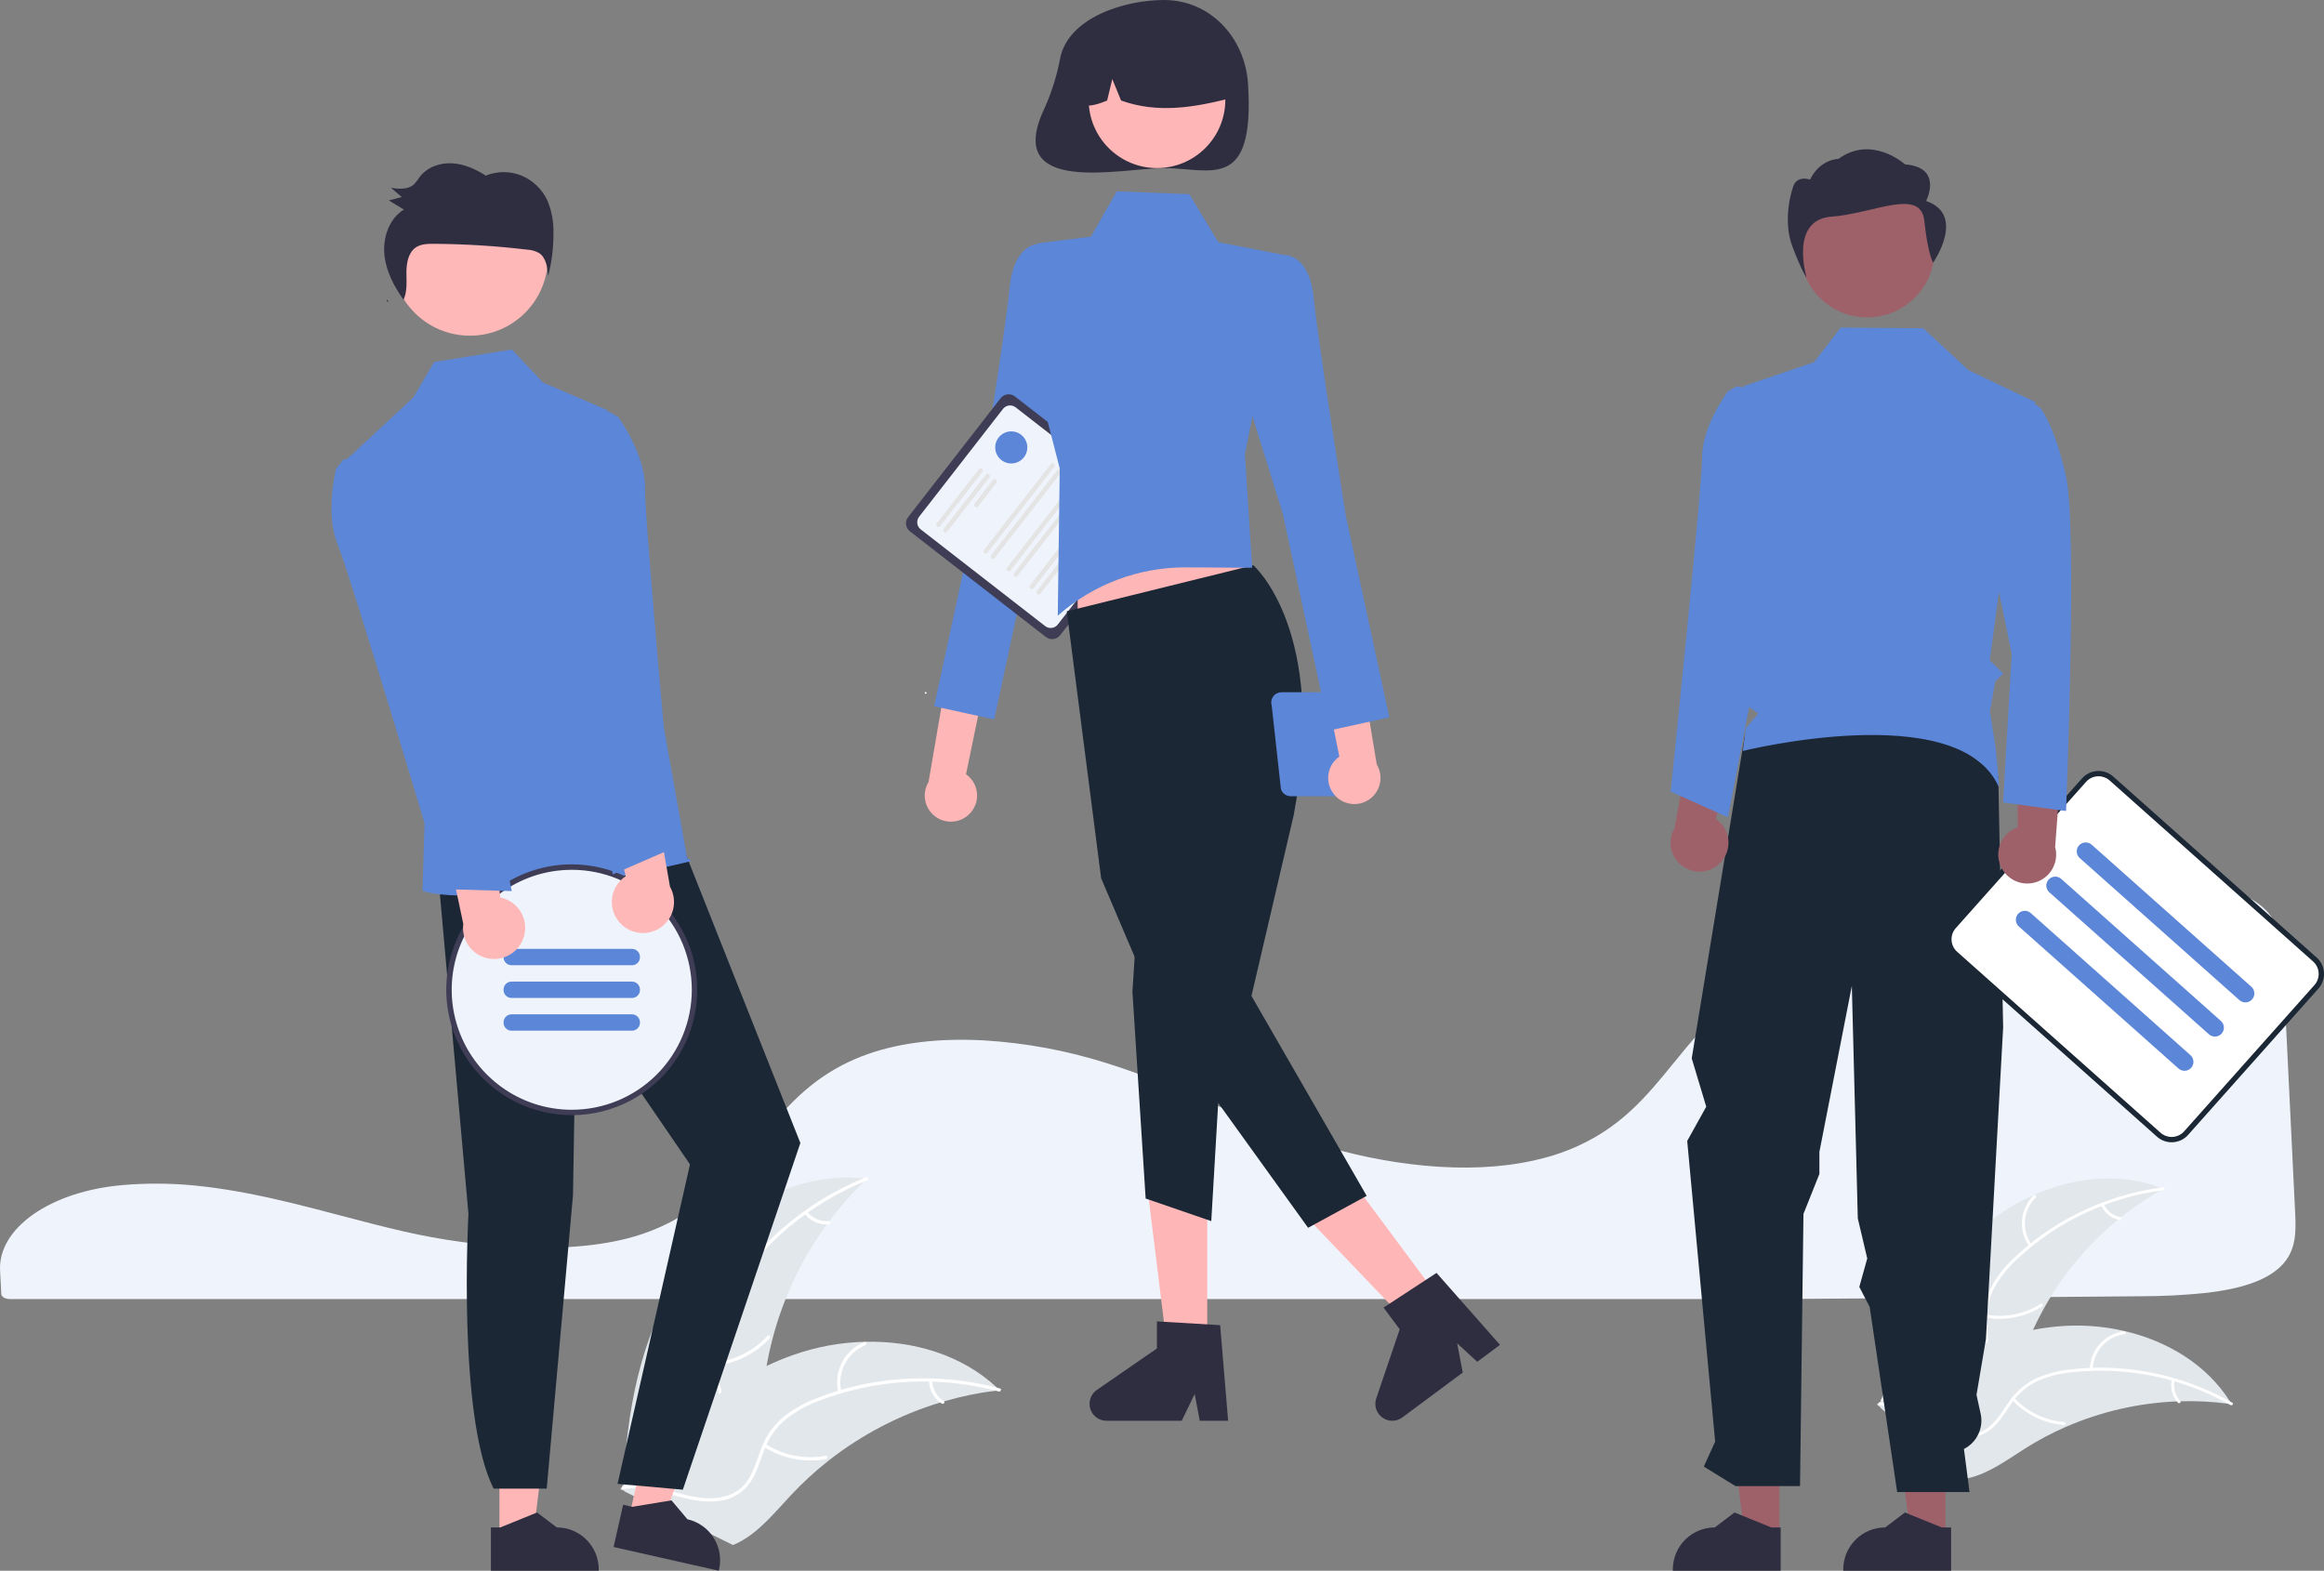 <?xml version="1.0" encoding="UTF-8"?>
<svg width="506" height="342" viewBox="0 0 506 342" fill="none" xmlns="http://www.w3.org/2000/svg">
<rect x="0" y="0" width="506" height="342" fill="#808080" stroke="none"/>
<g clip-path="url(#clip0_178_1968)">
<path d="M34.053 257.716C31.65 257.716 29.242 257.815 26.891 258.015L26.549 258.043C10.953 259.421 -0.455 267.415 0.014 276.639L0.105 278.307C0.164 279.361 0.228 280.494 0.281 281.752C0.309 282.372 1.156 282.848 2.209 282.848H385.835C412.883 282.684 439.832 282.477 465.931 282.234C470.825 282.244 475.717 281.991 480.584 281.475C487.837 280.617 492.871 278.917 495.976 276.276H495.977C499.837 273.002 499.958 268.879 499.725 264.22C499.25 254.814 498.778 244.932 498.307 235.08C497.892 226.398 497.478 217.738 497.064 209.448C496.808 204.528 496.239 200.185 491.855 196.866C487.104 193.277 478.438 191.457 466.098 191.457C465.949 191.457 465.801 191.457 465.65 191.458C426.979 191.595 388.661 204.885 370.303 224.527C368.189 226.789 366.219 229.211 364.314 231.553C361.499 235.013 358.589 238.59 355.116 241.789C353.235 243.545 351.202 245.129 349.039 246.523C348.89 246.626 348.72 246.736 348.539 246.841C348.126 247.11 347.695 247.369 347.274 247.6C344.812 249.021 342.216 250.201 339.525 251.121L339.254 251.212C339.049 251.285 338.828 251.358 338.606 251.425C337.052 251.923 335.438 252.354 333.82 252.703C326.822 254.245 318.865 254.614 310.17 253.8C302.185 253.033 294.304 251.428 286.655 249.011C278.604 246.468 271.067 243.297 263.779 240.231C260.578 238.884 257.267 237.491 253.96 236.171C253.338 235.923 252.727 235.68 252.106 235.437C248.067 233.864 244.406 232.565 240.912 231.465C232.257 228.73 223.297 227.072 214.236 226.527C204.618 226.001 196.143 226.994 189.051 229.471C187.095 230.151 185.191 230.971 183.354 231.924C174.954 236.283 169.775 242.718 164.768 248.94C158.538 256.68 152.097 264.684 139.378 268.833C124.701 273.626 103.277 271.635 88.121 268.173C83.355 267.084 78.596 265.831 73.993 264.62C72.134 264.13 70.273 263.644 68.412 263.161C64.754 262.218 61.76 261.494 58.989 260.884L58.113 260.689C57.626 260.583 57.138 260.477 56.642 260.377C53.352 259.686 50.288 259.143 47.271 258.716L46.557 258.612C45.126 258.423 43.788 258.266 42.475 258.135L41.951 258.083C39.38 257.838 36.719 257.716 34.053 257.716Z" fill="#EFF4FC"/>
<path d="M430.744 268.01C441.539 258.288 457.594 253.4 471.062 258.851C457.247 266.517 446.59 278.82 440.977 293.582C438.833 299.284 437.042 305.848 431.769 308.9C428.487 310.799 424.405 310.892 420.726 309.975C417.047 309.058 413.674 307.22 410.348 305.401L409.401 305.379C413.65 291.492 419.95 277.732 430.744 268.01Z" fill="#E2E7EC"/>
<path d="M470.987 259.146C459.059 260.687 447.92 265.945 439.152 274.173C437.233 275.91 435.6 277.94 434.313 280.186C433.13 282.414 432.566 284.918 432.68 287.438C432.738 289.79 433.07 292.189 432.555 294.514C432.274 295.7 431.745 296.813 431.003 297.781C430.261 298.749 429.323 299.548 428.25 300.128C425.615 301.642 422.592 302.12 419.619 302.484C416.319 302.888 412.885 303.256 410.028 305.106C409.682 305.33 409.354 304.78 409.7 304.556C414.67 301.338 420.959 302.509 426.304 300.361C428.798 299.358 431.004 297.599 431.785 294.938C432.468 292.612 432.128 290.138 432.048 287.757C431.902 285.301 432.359 282.845 433.381 280.606C434.549 278.302 436.101 276.213 437.971 274.429C442.115 270.346 446.876 266.94 452.08 264.335C458.001 261.329 464.394 259.358 470.981 258.506C471.389 258.454 471.392 259.094 470.987 259.146H470.987Z" fill="white"/>
<path d="M441.819 271.357C440.638 269.7 440.084 267.676 440.258 265.648C440.431 263.62 441.32 261.72 442.766 260.287C443.059 259.998 443.522 260.44 443.228 260.73C441.88 262.062 441.052 263.832 440.894 265.721C440.737 267.609 441.26 269.492 442.369 271.029C442.61 271.363 442.058 271.69 441.819 271.357V271.357Z" fill="white"/>
<path d="M432.493 286.25C436.592 286.976 440.814 286.131 444.317 283.884C444.664 283.661 444.992 284.211 444.646 284.433C440.996 286.765 436.6 287.635 432.336 286.87C431.93 286.797 432.089 286.177 432.493 286.25Z" fill="white"/>
<path d="M458.053 262.176C458.377 262.913 458.878 263.558 459.513 264.053C460.147 264.548 460.895 264.877 461.688 265.012C462.095 265.08 461.936 265.701 461.531 265.633C460.655 265.48 459.83 265.115 459.128 264.569C458.426 264.024 457.868 263.315 457.504 262.504C457.463 262.431 457.452 262.345 457.472 262.263C457.493 262.182 457.544 262.111 457.614 262.066C457.687 262.022 457.774 262.01 457.857 262.031C457.939 262.051 458.01 262.104 458.053 262.176Z" fill="white"/>
<path d="M485.893 305.734C485.637 305.699 485.382 305.664 485.123 305.632C481.687 305.176 478.219 305 474.755 305.106C474.487 305.11 474.215 305.118 473.948 305.129C465.604 305.472 457.395 307.361 449.741 310.698C446.696 312.029 443.757 313.59 440.949 315.366C437.071 317.82 433.062 320.789 428.728 321.79C428.277 321.899 427.819 321.98 427.358 322.033L409.449 306.535C409.426 306.479 409.399 306.428 409.376 306.372L408.632 305.786C408.771 305.684 408.916 305.581 409.055 305.48C409.135 305.42 409.219 305.364 409.299 305.305C409.354 305.267 409.408 305.228 409.456 305.19C409.474 305.177 409.492 305.165 409.507 305.156C409.554 305.118 409.601 305.088 409.645 305.054C410.458 304.479 411.277 303.908 412.101 303.342C412.104 303.338 412.104 303.338 412.112 303.337C418.349 298.965 425.083 295.347 432.174 292.559C432.386 292.479 432.602 292.394 432.823 292.321C436.016 291.135 439.301 290.211 442.645 289.559C444.477 289.208 446.326 288.95 448.184 288.786C452.986 288.371 457.823 288.713 462.519 289.801C471.879 291.97 480.44 297.107 485.511 305.118C485.641 305.323 485.767 305.525 485.893 305.734Z" fill="#E2E7EC"/>
<path d="M485.656 305.926C475.204 299.979 463.143 297.474 451.185 298.768C448.606 299.001 446.08 299.638 443.699 300.657C441.413 301.725 439.454 303.385 438.026 305.465C436.656 307.378 435.476 309.493 433.664 311.04C432.725 311.818 431.632 312.388 430.457 312.715C429.282 313.041 428.051 313.115 426.845 312.932C423.828 312.555 421.127 311.117 418.535 309.62C415.656 307.957 412.692 306.184 409.297 305.942C408.885 305.912 408.955 305.276 409.366 305.305C415.273 305.726 419.589 310.446 425.151 311.946C427.746 312.647 430.568 312.569 432.794 310.915C434.741 309.469 435.959 307.289 437.33 305.34C438.693 303.29 440.537 301.605 442.702 300.432C445.023 299.296 447.52 298.562 450.087 298.262C455.856 297.496 461.71 297.641 467.433 298.692C473.973 299.855 480.264 302.128 486.037 305.412C486.394 305.615 486.011 306.128 485.656 305.926V305.926Z" fill="white"/>
<path d="M455.011 298.125C455.066 296.09 455.843 294.142 457.203 292.627C458.563 291.112 460.418 290.13 462.436 289.855C462.844 289.801 462.947 290.433 462.538 290.487C460.659 290.739 458.931 291.654 457.668 293.068C456.404 294.481 455.688 296.299 455.648 298.194C455.638 298.605 455.002 298.534 455.011 298.125V298.125Z" fill="white"/>
<path d="M438.593 304.404C441.428 307.45 445.309 309.316 449.46 309.63C449.871 309.66 449.802 310.297 449.391 310.266C445.072 309.931 441.038 307.981 438.094 304.805C437.814 304.502 438.314 304.102 438.593 304.404H438.593Z" fill="white"/>
<path d="M473.504 300.563C473.318 301.346 473.33 302.162 473.539 302.939C473.747 303.716 474.145 304.429 474.697 305.014C474.981 305.314 474.48 305.713 474.198 305.416C473.591 304.766 473.152 303.978 472.92 303.12C472.688 302.262 472.67 301.361 472.867 300.494C472.879 300.411 472.922 300.335 472.987 300.282C473.053 300.23 473.136 300.204 473.22 300.21C473.304 300.22 473.381 300.262 473.434 300.328C473.488 300.394 473.512 300.479 473.504 300.563Z" fill="white"/>
<path d="M148.167 277.679C157.006 264.28 172.817 254.587 188.739 256.673C176.097 268.713 168.124 284.834 166.23 302.184C165.523 308.878 165.435 316.396 160.645 321.127C157.664 324.071 153.323 325.305 149.133 325.348C144.943 325.39 140.824 324.362 136.76 323.34L135.742 323.581C136.42 307.546 139.328 291.078 148.167 277.679Z" fill="#E2E7EC"/>
<path d="M188.741 257.01C176.412 261.974 165.962 270.694 158.874 281.932C157.306 284.324 156.124 286.949 155.373 289.709C154.728 292.421 154.822 295.256 155.645 297.92C156.362 300.419 157.385 302.892 157.481 305.522C157.511 306.869 157.255 308.207 156.731 309.448C156.207 310.689 155.426 311.805 154.44 312.724C152.042 315.076 148.942 316.427 145.864 317.643C142.447 318.993 138.876 320.341 136.336 323.114C136.028 323.45 135.525 322.953 135.832 322.618C140.252 317.793 147.305 317.297 152.423 313.513C154.811 311.748 156.681 309.252 156.776 306.19C156.859 303.512 155.806 300.961 155.058 298.436C154.218 295.85 154.024 293.097 154.493 290.418C155.101 287.628 156.18 284.963 157.683 282.535C160.979 277.016 165.123 272.049 169.963 267.816C175.459 262.955 181.748 259.069 188.556 256.327C188.977 256.157 189.159 256.841 188.741 257.01L188.741 257.01Z" fill="white"/>
<path d="M160.943 278.179C159.218 276.735 158.063 274.725 157.684 272.508C157.305 270.291 157.727 268.011 158.874 266.076C159.108 265.685 159.726 266.03 159.492 266.421C158.421 268.221 158.028 270.344 158.385 272.408C158.742 274.472 159.826 276.34 161.44 277.676C161.791 277.966 161.292 278.468 160.943 278.179Z" fill="white"/>
<path d="M155.114 296.701C159.7 296.337 163.981 294.26 167.102 290.882C167.411 290.547 167.915 291.044 167.606 291.379C164.352 294.887 159.893 297.04 155.119 297.408C154.664 297.443 154.662 296.735 155.114 296.701H155.114Z" fill="white"/>
<path d="M175.751 263.846C176.302 264.544 177.018 265.094 177.834 265.447C178.65 265.8 179.542 265.945 180.428 265.869C180.882 265.829 180.884 266.536 180.433 266.576C179.453 266.656 178.469 266.495 177.567 266.107C176.664 265.719 175.87 265.115 175.254 264.35C175.19 264.283 175.154 264.194 175.153 264.101C175.153 264.008 175.187 263.918 175.251 263.85C175.317 263.783 175.406 263.746 175.5 263.745C175.594 263.744 175.684 263.781 175.751 263.846H175.751Z" fill="white"/>
<path d="M217.651 302.692C217.368 302.725 217.085 302.759 216.799 302.797C212.997 303.265 209.24 304.041 205.563 305.117C205.278 305.196 204.99 305.28 204.707 305.367C195.878 308.053 187.625 312.355 180.367 318.053C177.481 320.323 174.772 322.81 172.263 325.49C168.799 329.193 165.338 333.483 160.98 335.758C160.528 336.001 160.062 336.215 159.583 336.4L136.114 324.803C136.074 324.75 136.031 324.702 135.991 324.649L135.033 324.229C135.152 324.082 135.28 323.931 135.399 323.784C135.468 323.698 135.543 323.615 135.612 323.53C135.659 323.473 135.708 323.417 135.747 323.363C135.763 323.345 135.779 323.326 135.792 323.312C135.832 323.259 135.875 323.213 135.912 323.165C136.622 322.324 137.338 321.486 138.062 320.651C138.065 320.646 138.065 320.646 138.072 320.643C143.603 314.299 149.712 308.36 156.529 303.538C156.734 303.392 156.942 303.242 157.158 303.102C160.243 300.945 163.499 299.044 166.893 297.417C168.755 296.532 170.66 295.742 172.602 295.05C177.622 293.271 182.891 292.293 188.216 292.15C198.831 291.868 209.418 294.981 217.071 302.139C217.267 302.323 217.458 302.503 217.651 302.692Z" fill="#E2E7EC"/>
<path d="M217.451 302.964C204.616 299.509 191.019 300.183 178.591 304.892C175.897 305.858 173.373 307.242 171.11 308.994C168.962 310.772 167.329 313.092 166.381 315.713C165.448 318.14 164.775 320.731 163.268 322.888C162.48 323.982 161.47 324.896 160.304 325.571C159.137 326.247 157.841 326.669 156.501 326.809C153.17 327.244 149.88 326.457 146.69 325.576C143.149 324.598 139.485 323.526 135.787 324.211C135.338 324.294 135.236 323.594 135.683 323.511C142.119 322.319 148.049 326.166 154.414 326.225C157.385 326.253 160.381 325.385 162.302 322.997C163.981 320.909 164.678 318.238 165.601 315.773C166.489 313.202 167.992 310.887 169.981 309.031C172.147 307.169 174.614 305.69 177.276 304.656C183.232 302.233 189.533 300.76 195.948 300.293C203.265 299.719 210.627 300.4 217.715 302.307C218.153 302.425 217.886 303.081 217.451 302.964Z" fill="white"/>
<path d="M182.503 303.14C181.996 300.949 182.285 298.649 183.318 296.65C184.351 294.652 186.061 293.086 188.142 292.231C188.564 292.06 188.851 292.707 188.428 292.879C186.488 293.671 184.895 295.13 183.937 296.993C182.979 298.855 182.719 300.999 183.204 303.037C183.308 303.48 182.608 303.581 182.503 303.14H182.503Z" fill="white"/>
<path d="M166.692 314.421C170.572 316.89 175.242 317.807 179.769 316.989C180.217 316.907 180.32 317.607 179.872 317.688C175.16 318.531 170.302 317.567 166.27 314.989C165.886 314.743 166.31 314.176 166.692 314.421V314.421Z" fill="white"/>
<path d="M202.961 300.606C202.98 301.495 203.22 302.365 203.659 303.138C204.099 303.911 204.723 304.563 205.476 305.035C205.864 305.276 205.439 305.843 205.054 305.603C204.224 305.077 203.536 304.356 203.049 303.503C202.562 302.65 202.291 301.691 202.261 300.709C202.25 300.617 202.275 300.524 202.33 300.45C202.386 300.375 202.468 300.324 202.559 300.308C202.652 300.295 202.746 300.318 202.821 300.374C202.897 300.43 202.947 300.513 202.961 300.606V300.606Z" fill="white"/>
<path d="M211.073 177.222C211.66 176.639 212.111 175.935 212.396 175.158C212.68 174.382 212.791 173.552 212.72 172.729C212.649 171.905 212.399 171.106 211.986 170.39C211.573 169.673 211.008 169.056 210.33 168.582L219.568 123.9L209.602 127.042L202.169 170.268C201.447 171.458 201.187 172.872 201.438 174.242C201.689 175.611 202.433 176.841 203.531 177.698C204.628 178.555 206.002 178.98 207.393 178.892C208.783 178.805 210.092 178.211 211.073 177.222Z" fill="#FFB6B6"/>
<path d="M232.426 57.786L226.252 53.128C226.252 53.128 220.806 52.743 219.841 62.558C218.877 72.374 212.837 110.047 212.837 110.047L203.391 153.777L216.468 156.645L226.586 109.453L236.715 76.896L232.426 57.786Z" fill="#5C86D7"/>
<path d="M227.722 138.701L198.108 115.687C197.647 115.328 197.347 114.801 197.275 114.221C197.202 113.641 197.363 113.056 197.721 112.594L217.87 86.695C218.23 86.234 218.757 85.935 219.338 85.862C219.918 85.789 220.503 85.95 220.965 86.308L250.579 109.321C251.04 109.681 251.34 110.208 251.413 110.788C251.486 111.368 251.325 111.953 250.967 112.415L230.818 138.314C230.458 138.775 229.93 139.074 229.35 139.147C228.77 139.219 228.184 139.059 227.722 138.701Z" fill="#3F3D56"/>
<path d="M227.56 136.319L200.458 115.258C200.048 114.939 199.782 114.471 199.718 113.956C199.653 113.441 199.796 112.922 200.114 112.512L218.38 89.033C218.699 88.624 219.168 88.358 219.683 88.293C220.198 88.229 220.718 88.371 221.128 88.689L248.23 109.751C248.639 110.07 248.906 110.538 248.97 111.053C249.035 111.568 248.892 112.087 248.574 112.497L230.308 135.976C229.989 136.385 229.52 136.651 229.005 136.715C228.49 136.78 227.97 136.637 227.56 136.319Z" fill="#EFF4FC"/>
<path d="M204.011 114.661C203.908 114.581 203.842 114.464 203.826 114.336C203.81 114.207 203.845 114.077 203.925 113.974L213.14 102.13C213.219 102.028 213.336 101.961 213.465 101.945C213.529 101.937 213.594 101.942 213.656 101.959C213.718 101.976 213.776 102.005 213.827 102.044C213.877 102.084 213.92 102.133 213.952 102.189C213.983 102.245 214.004 102.306 214.012 102.37C214.02 102.434 214.015 102.498 213.998 102.56C213.981 102.622 213.952 102.68 213.913 102.731L204.698 114.575C204.618 114.677 204.501 114.744 204.372 114.76C204.243 114.776 204.113 114.741 204.011 114.661Z" fill="#E4E4E4"/>
<path d="M205.538 115.848C205.436 115.768 205.369 115.651 205.353 115.522C205.337 115.394 205.372 115.264 205.452 115.161L214.667 103.317C214.746 103.215 214.864 103.148 214.992 103.132C215.121 103.116 215.251 103.151 215.354 103.231C215.456 103.311 215.523 103.428 215.539 103.557C215.555 103.685 215.519 103.815 215.44 103.918L206.225 115.762C206.145 115.864 206.028 115.931 205.899 115.947C205.771 115.963 205.641 115.927 205.538 115.848Z" fill="#E4E4E4"/>
<path d="M212.286 110.325C212.183 110.245 212.117 110.128 212.101 109.999C212.084 109.87 212.12 109.741 212.2 109.638L216.194 104.504C216.233 104.453 216.282 104.41 216.338 104.379C216.394 104.347 216.456 104.326 216.52 104.318C216.584 104.31 216.648 104.315 216.71 104.332C216.773 104.349 216.831 104.378 216.881 104.417C216.932 104.457 216.975 104.506 217.007 104.562C217.038 104.618 217.059 104.679 217.067 104.743C217.075 104.807 217.07 104.872 217.053 104.934C217.036 104.996 217.007 105.054 216.967 105.105L212.973 110.239C212.893 110.341 212.776 110.408 212.647 110.424C212.518 110.44 212.388 110.404 212.286 110.325Z" fill="#E4E4E4"/>
<path d="M214.345 120.4C214.242 120.32 214.176 120.203 214.16 120.074C214.144 119.946 214.179 119.816 214.259 119.713L228.806 101.015C228.845 100.964 228.894 100.922 228.95 100.89C229.006 100.858 229.068 100.838 229.132 100.83C229.195 100.822 229.26 100.827 229.322 100.844C229.384 100.861 229.442 100.89 229.493 100.929C229.544 100.969 229.586 101.018 229.618 101.073C229.65 101.129 229.67 101.191 229.678 101.255C229.686 101.318 229.682 101.383 229.664 101.445C229.647 101.507 229.618 101.565 229.579 101.616L215.032 120.314C214.952 120.416 214.835 120.483 214.706 120.499C214.577 120.515 214.447 120.479 214.345 120.4Z" fill="#E4E4E4"/>
<path d="M215.872 121.587C215.77 121.507 215.703 121.39 215.687 121.261C215.671 121.132 215.706 121.003 215.786 120.9L230.333 102.202C230.373 102.151 230.422 102.109 230.478 102.077C230.533 102.045 230.595 102.025 230.659 102.017C230.723 102.009 230.787 102.013 230.849 102.03C230.911 102.047 230.969 102.076 231.02 102.116C231.071 102.155 231.113 102.204 231.145 102.26C231.177 102.316 231.197 102.378 231.205 102.441C231.213 102.505 231.209 102.57 231.192 102.632C231.175 102.694 231.146 102.752 231.106 102.803L216.559 121.501C216.479 121.603 216.362 121.67 216.233 121.686C216.104 121.702 215.975 121.666 215.872 121.587Z" fill="#E4E4E4"/>
<path d="M219.339 124.281C219.236 124.201 219.17 124.084 219.154 123.955C219.138 123.827 219.173 123.697 219.253 123.594L233.8 104.896C233.839 104.845 233.888 104.803 233.944 104.771C234 104.739 234.062 104.719 234.126 104.711C234.189 104.703 234.254 104.707 234.316 104.724C234.378 104.742 234.436 104.771 234.487 104.81C234.538 104.849 234.58 104.899 234.612 104.954C234.644 105.01 234.664 105.072 234.672 105.136C234.68 105.199 234.675 105.264 234.658 105.326C234.641 105.388 234.612 105.446 234.573 105.497L220.026 124.195C219.946 124.297 219.829 124.364 219.7 124.38C219.571 124.396 219.441 124.36 219.339 124.281Z" fill="#E4E4E4"/>
<path d="M220.866 125.468C220.764 125.388 220.697 125.271 220.681 125.142C220.665 125.013 220.7 124.883 220.78 124.781L235.327 106.083C235.367 106.032 235.416 105.99 235.472 105.958C235.527 105.926 235.589 105.906 235.653 105.898C235.717 105.89 235.781 105.894 235.843 105.911C235.905 105.928 235.963 105.957 236.014 105.997C236.065 106.036 236.107 106.085 236.139 106.141C236.171 106.197 236.191 106.259 236.199 106.322C236.207 106.386 236.203 106.451 236.186 106.513C236.169 106.575 236.14 106.633 236.1 106.683L221.553 125.382C221.473 125.484 221.356 125.551 221.227 125.567C221.098 125.583 220.969 125.547 220.866 125.468Z" fill="#E4E4E4"/>
<path d="M224.333 128.162C224.23 128.082 224.164 127.965 224.148 127.836C224.132 127.707 224.167 127.578 224.247 127.475L238.794 108.777C238.833 108.726 238.882 108.684 238.938 108.652C238.994 108.62 239.056 108.6 239.12 108.592C239.183 108.584 239.248 108.588 239.31 108.605C239.372 108.622 239.43 108.651 239.481 108.691C239.532 108.73 239.574 108.779 239.606 108.835C239.638 108.891 239.658 108.953 239.666 109.016C239.674 109.08 239.67 109.145 239.652 109.207C239.635 109.269 239.606 109.327 239.567 109.378L225.02 128.076C224.94 128.178 224.823 128.245 224.694 128.261C224.565 128.277 224.435 128.241 224.333 128.162Z" fill="#E4E4E4"/>
<path d="M225.86 129.348C225.758 129.269 225.691 129.152 225.675 129.023C225.659 128.894 225.694 128.764 225.774 128.662L240.321 109.964C240.401 109.862 240.518 109.795 240.647 109.78C240.775 109.764 240.905 109.799 241.007 109.879C241.109 109.958 241.176 110.075 241.192 110.204C241.209 110.332 241.173 110.462 241.094 110.564L226.547 129.263C226.467 129.365 226.35 129.431 226.221 129.448C226.093 129.464 225.963 129.428 225.86 129.348Z" fill="#E4E4E4"/>
<path d="M201.547 151.064C201.658 151.064 201.748 150.974 201.748 150.863C201.748 150.752 201.658 150.662 201.547 150.662C201.436 150.662 201.346 150.752 201.346 150.863C201.346 150.974 201.436 151.064 201.547 151.064Z" fill="white"/>
<path d="M230.839 12.631C230.132 16.427 228.972 20.126 227.385 23.647C218.298 42.86 244.177 36.598 253.426 36.598C263.538 36.598 273.213 41.912 271.735 18.299C271.104 8.212 263.538 0 253.426 0C244.789 0 232.645 3.837 230.839 12.631Z" fill="#2F2E41"/>
<path d="M262.851 294.426H254.236L250.136 261.215H262.851V294.426Z" fill="#FFB6B6"/>
<path d="M267.399 309.345H261.22L260.117 303.515L257.293 309.345H240.906C240.121 309.345 239.356 309.094 238.723 308.629C238.091 308.164 237.623 307.509 237.389 306.759C237.156 306.01 237.168 305.205 237.424 304.463C237.68 303.721 238.167 303.08 238.813 302.634L251.899 293.602V287.708L265.663 288.529L267.399 309.345Z" fill="#2F2E41"/>
<path d="M314.035 283.56L307.122 288.698L284.003 264.493L294.206 256.909L314.035 283.56Z" fill="#FFB6B6"/>
<path d="M326.592 292.82L321.634 296.505L317.268 292.484L318.482 298.847L305.333 308.619C304.702 309.088 303.939 309.343 303.153 309.347C302.368 309.351 301.602 309.104 300.967 308.642C300.332 308.18 299.861 307.527 299.624 306.779C299.386 306.03 299.394 305.226 299.646 304.482L304.754 289.43L301.235 284.701L312.771 277.151L326.592 292.82Z" fill="#2F2E41"/>
<path d="M234.635 141.575L275.532 135.209L267.399 110.756H234.635V141.575Z" fill="#FFB6B6"/>
<path d="M272.882 123.072C272.882 123.072 289.228 137.186 281.686 177.423L272.479 216.849L297.565 260.377L284.809 267.331L253.895 224.388L239.748 191.224L232.266 133.101L272.882 123.072Z" fill="#1B2735"/>
<path d="M247.546 200.675L246.562 215.893L249.44 260.957L263.729 265.874L266.435 219.702L247.546 200.675Z" fill="#1B2735"/>
<path d="M243.153 41.662L258.961 42.279L265.261 52.731L279.636 55.536L271.055 98.923L272.633 123.619L258.32 123.532C248.004 123.469 238.029 127.214 230.307 134.05L230.735 101.993L224.578 78.063L225.962 52.97L237.526 51.526L243.153 41.662Z" fill="#5C86D7"/>
<path d="M251.911 36.593C260.128 36.593 266.789 29.936 266.789 21.723C266.789 13.511 260.128 6.853 251.911 6.853C243.694 6.853 237.032 13.511 237.032 21.723C237.032 29.936 243.694 36.593 251.911 36.593Z" fill="#FFB6B6"/>
<path d="M241.807 6.566C244.414 4.977 247.4 4.118 250.453 4.077C253.507 4.037 256.514 4.818 259.163 6.337C261.811 7.856 264.002 10.059 265.507 12.714C267.012 15.369 267.775 18.38 267.718 21.431C260.136 23.333 252.172 24.789 244.087 21.886L242.178 17.216L241.052 21.889C238.59 22.895 236.121 23.746 233.653 21.88C233.552 18.837 234.252 15.821 235.683 13.134C237.114 10.447 239.226 8.182 241.807 6.566Z" fill="#2F2E41"/>
<path d="M276.884 153.599L278.89 171.79C279.03 172.244 279.311 172.641 279.693 172.923C280.076 173.205 280.538 173.358 281.013 173.358H290.259C290.734 173.358 291.196 173.205 291.579 172.923C291.961 172.641 292.243 172.244 292.382 171.79L294.043 157.847C294.523 158.082 295.051 158.2 295.585 158.191C296.119 158.182 296.644 158.047 297.115 157.796C297.586 157.545 297.991 157.186 298.297 156.748C298.602 156.31 298.799 155.806 298.872 155.277C298.944 154.748 298.89 154.21 298.714 153.706C298.538 153.202 298.244 152.748 297.858 152.379C297.471 152.011 297.003 151.739 296.491 151.587C295.979 151.435 295.439 151.406 294.914 151.504C294.706 151.259 294.448 151.062 294.157 150.928C293.866 150.793 293.549 150.724 293.228 150.725H279.008C278.66 150.725 278.317 150.806 278.007 150.963C277.697 151.119 277.427 151.347 277.221 151.626C277.014 151.906 276.876 152.23 276.818 152.572C276.759 152.915 276.782 153.266 276.884 153.599ZM294.334 156.904L295.351 153.599C295.469 153.217 295.481 152.811 295.385 152.423C295.428 152.421 295.469 152.41 295.513 152.41C296.152 152.41 296.765 152.664 297.217 153.115C297.669 153.567 297.923 154.179 297.923 154.818C297.923 155.457 297.669 156.069 297.217 156.52C296.765 156.972 296.152 157.226 295.513 157.226C295.099 157.223 294.692 157.112 294.334 156.904Z" fill="#5C86D7"/>
<path d="M290.825 173.37C290.242 172.784 289.794 172.077 289.513 171.299C289.233 170.521 289.126 169.691 289.201 168.868C289.276 168.045 289.531 167.248 289.948 166.533C290.364 165.819 290.932 165.204 291.612 164.733L282.602 120.005L292.552 123.198L299.764 166.461C300.481 167.655 300.734 169.07 300.476 170.438C300.218 171.806 299.467 173.032 298.365 173.884C297.263 174.735 295.887 175.154 294.498 175.059C293.108 174.964 291.801 174.363 290.825 173.37Z" fill="#FFB6B6"/>
<path d="M273.462 60.193L279.636 55.536C279.636 55.536 285.082 55.15 286.047 64.966C287.011 74.782 293.05 112.455 293.05 112.455L302.497 156.184L289.42 159.053L279.302 111.861L269.173 79.304L273.462 60.193Z" fill="#5C86D7"/>
<path d="M220.18 100.91C222.11 100.91 223.675 99.346 223.675 97.417C223.675 95.488 222.11 93.924 220.18 93.924C218.25 93.924 216.685 95.488 216.685 97.417C216.685 99.346 218.25 100.91 220.18 100.91Z" fill="#5C86D7"/>
<path d="M108.741 334.944L116.024 334.944L119.489 306.869L108.739 306.869L108.741 334.944Z" fill="#FFB6B6"/>
<path d="M106.883 332.568L108.933 332.568L116.936 329.315L121.226 332.567H121.226C123.65 332.567 125.975 333.53 127.689 335.243C129.403 336.956 130.366 339.28 130.367 341.702V341.999L106.883 342L106.883 332.568Z" fill="#2F2E41"/>
<path d="M136.963 330.357L144.068 331.961L153.635 305.338L143.15 302.972L136.963 330.357Z" fill="#FFB6B6"/>
<path d="M135.675 327.63L137.675 328.082L146.199 326.671L149.666 330.787L149.666 330.788C152.031 331.321 154.087 332.772 155.381 334.82C156.675 336.869 157.103 339.347 156.569 341.71L156.503 342L133.597 336.831L135.675 327.63Z" fill="#2F2E41"/>
<path d="M95.408 190.528L101.993 264.273C101.993 264.273 99.526 308.546 107.488 324.125H119.036L124.754 260.23L125.472 217.343L150.23 253.525L134.461 323.081L148.673 324.351L174.262 248.867L146.15 178.005L95.408 190.528Z" fill="#1B2735"/>
<path d="M102.305 73.091C111.685 73.091 119.29 65.491 119.29 56.116C119.29 46.741 111.685 39.142 102.305 39.142C92.925 39.142 85.321 46.741 85.321 56.116C85.321 65.491 92.925 73.091 102.305 73.091Z" fill="#FFB8B8"/>
<path d="M132.162 89.267L118.229 83.292L111.445 76.102L94.501 78.833L90.004 86.537L75.451 100.062L92.502 177.118L91.986 193.948C91.986 193.948 102.9 198.858 150.229 187.553C150.797 187.417 149.609 186.823 149.609 186.823L132.162 89.267Z" fill="#5C86D7"/>
<path d="M84.644 65.748C84.526 65.587 84.408 65.424 84.292 65.26C84.246 65.358 84.209 65.46 84.155 65.556L84.644 65.748Z" fill="#2F2E41"/>
<path d="M119.2 43.7C118.065 41.228 116.041 39.274 113.53 38.225C111.041 37.222 108.259 37.224 105.772 38.232C103.527 36.814 101.032 35.69 98.405 35.551C95.778 35.411 92.999 36.386 91.38 38.53C91.019 39.096 90.608 39.629 90.153 40.124C88.852 41.328 86.874 41.154 85.144 40.908C85.92 41.573 86.696 42.237 87.472 42.902C86.533 43.147 85.594 43.392 84.654 43.638C85.75 44.302 86.846 44.967 87.942 45.631C84.76 47.54 83.314 51.706 83.696 55.49C84.058 59.072 85.788 62.348 87.857 65.26C88.682 63.519 88.504 61.437 88.49 59.477C88.476 57.405 88.843 55.053 90.504 53.896C91.624 53.115 93.064 53.08 94.415 53.087C101.229 53.125 108.035 53.55 114.801 54.359C115.719 54.399 116.614 54.658 117.411 55.116C118.907 56.136 119.198 58.241 119.349 60.088C120.139 57.039 120.526 53.899 120.499 50.749C120.566 48.334 120.123 45.932 119.2 43.7Z" fill="#2F2E41"/>
<path d="M124.488 242.224C139.252 242.224 151.22 230.262 151.22 215.507C151.22 200.751 139.252 188.79 124.488 188.79C109.724 188.79 97.756 200.751 97.756 215.507C97.756 230.262 109.724 242.224 124.488 242.224Z" fill="#EFF4FC"/>
<path d="M124.488 188.196C123.114 188.196 121.742 188.299 120.383 188.505C119.688 188.605 119.011 188.736 118.339 188.896C113.408 190.033 108.889 192.516 105.287 196.069C101.685 199.622 99.142 204.106 97.942 209.02C96.741 213.933 96.93 219.084 98.487 223.896C100.044 228.709 102.909 232.995 106.762 236.275C107.219 236.661 107.682 237.035 108.163 237.391C111.632 239.975 115.664 241.7 119.929 242.422C124.194 243.144 128.57 242.844 132.697 241.546C136.823 240.248 140.582 237.989 143.664 234.955C146.746 231.922 149.064 228.2 150.425 224.096C151.787 219.992 152.154 215.624 151.497 211.351C150.839 207.077 149.176 203.021 146.643 199.516C144.111 196.011 140.782 193.157 136.93 191.189C133.078 189.221 128.814 188.195 124.488 188.196V188.196ZM124.488 241.63C118.93 241.636 113.517 239.861 109.043 236.566C108.556 236.21 108.086 235.841 107.629 235.45C103.876 232.285 101.091 228.128 99.594 223.454C98.096 218.78 97.948 213.779 99.164 209.024C100.381 204.27 102.914 199.954 106.473 196.573C110.031 193.191 114.472 190.88 119.284 189.906C119.949 189.769 120.615 189.662 121.292 189.579C122.352 189.448 123.42 189.383 124.488 189.383C131.42 189.383 138.069 192.136 142.97 197.035C147.872 201.934 150.626 208.578 150.626 215.507C150.626 222.435 147.872 229.08 142.97 233.979C138.069 238.878 131.42 241.63 124.488 241.63Z" fill="#3F3D56"/>
<path d="M111.376 210.163H137.6C138.56 210.163 139.339 209.385 139.339 208.425V208.339C139.339 207.379 138.56 206.601 137.6 206.601H111.376C110.415 206.601 109.637 207.379 109.637 208.339V208.425C109.637 209.385 110.415 210.163 111.376 210.163Z" fill="#5C86D7"/>
<path d="M111.376 217.288H137.6C138.56 217.288 139.339 216.509 139.339 215.549V215.464C139.339 214.504 138.56 213.726 137.6 213.726H111.376C110.415 213.726 109.637 214.504 109.637 215.464V215.549C109.637 216.509 110.415 217.288 111.376 217.288Z" fill="#5C86D7"/>
<path d="M111.376 224.412H137.6C138.56 224.412 139.339 223.634 139.339 222.674V222.589C139.339 221.628 138.56 220.85 137.6 220.85H111.376C110.415 220.85 109.637 221.628 109.637 222.589V222.674C109.637 223.634 110.415 224.412 111.376 224.412Z" fill="#5C86D7"/>
<path d="M423.563 334.038L415.927 334.038L412.294 304.599L423.564 304.599L423.563 334.038Z" fill="#9E616A"/>
<path d="M387.435 334.038L379.799 334.038L376.166 304.599L387.437 304.599L387.435 334.038Z" fill="#9E616A"/>
<path d="M387.704 342L364.221 341.999V341.702C364.221 339.28 365.184 336.956 366.898 335.243C368.612 333.53 370.937 332.567 373.361 332.567H373.362L377.651 329.315L385.654 332.568L387.704 332.568L387.704 342Z" fill="#2F2E41"/>
<path d="M424.812 342L401.329 341.999V341.702C401.329 339.28 402.292 336.956 404.006 335.243C405.72 333.53 408.045 332.567 410.469 332.567H410.469L414.759 329.315L422.762 332.568L424.812 332.568L424.812 342Z" fill="#2F2E41"/>
<path d="M379.944 159.809L368.338 230.439L371.497 240.964L367.352 248.418L373.439 313.882L370.968 319.319L377.871 323.573H391.917L392.663 264.308L396.133 255.607V250.811L403.196 214.672L404.496 265.282L406.551 273.997L404.825 280.203L407.08 284.55L413.07 324.865H428.821L427.603 315.486C428.975 314.791 430.077 313.661 430.736 312.273C431.396 310.884 431.574 309.316 431.244 307.815L430.341 303.704L432.397 291.548L436.14 223.735L435.084 169.018L416.659 154.937L379.944 159.809Z" fill="#1B2735"/>
<path d="M406.551 69.112C414.633 69.112 421.185 62.564 421.185 54.486C421.185 46.409 414.633 39.861 406.551 39.861C398.469 39.861 391.917 46.409 391.917 54.486C391.917 62.564 398.469 69.112 406.551 69.112Z" fill="#9E616A"/>
<path d="M374.578 187.837C375.215 187.179 375.7 186.39 375.998 185.525C376.297 184.66 376.402 183.74 376.307 182.83C376.211 181.919 375.917 181.041 375.445 180.257C374.973 179.473 374.335 178.801 373.575 178.29L379.266 156.783L368.302 160.468L364.579 180.327C363.805 181.659 363.546 183.229 363.852 184.74C364.159 186.25 365.009 187.595 366.241 188.521C367.474 189.446 369.003 189.888 370.54 189.762C372.076 189.636 373.513 188.951 374.578 187.837H374.578Z" fill="#9E616A"/>
<path d="M380.567 84.576L378.213 84.088L376.207 85.199C376.207 85.199 370.6 92.669 370.6 99.517C370.6 106.365 363.749 172.355 363.749 172.355L376.207 177.958L386.173 126.287L380.567 84.576Z" fill="#5C86D7"/>
<path d="M419.366 43.763C419.366 43.763 423.194 36.451 414.773 35.786C414.773 35.786 407.595 29.278 400.278 34.596C400.278 34.596 396.287 34.596 394.104 39.11C394.104 39.11 390.966 37.92 390.276 41.104C390.276 41.104 387.979 47.752 390.276 53.735C392.573 59.718 393.336 60.383 393.336 60.383C393.336 60.383 389.561 47.839 398.748 47.175C407.935 46.51 418.215 40.772 418.98 48.085C419.746 55.397 420.898 57.199 420.898 57.199C420.898 57.199 428.17 46.755 419.366 43.763Z" fill="#2F2E41"/>
<path d="M472.823 248.418C471.718 248.42 470.652 248.013 469.829 247.277L425.542 207.877C424.65 207.081 424.11 205.964 424.041 204.771C423.971 203.577 424.378 202.405 425.172 201.512L453.543 169.659C454.339 168.767 455.457 168.227 456.651 168.157C457.845 168.088 459.018 168.495 459.912 169.289L504.199 208.689C505.092 209.484 505.633 210.601 505.702 211.795C505.772 212.988 505.364 214.161 504.569 215.054L476.198 246.906C475.805 247.35 475.328 247.711 474.795 247.97C474.261 248.228 473.682 248.377 473.09 248.41C473.001 248.416 472.911 248.418 472.823 248.418Z" fill="white"/>
<path d="M472.822 248.708C471.646 248.71 470.512 248.277 469.636 247.493L425.35 208.094C424.4 207.247 423.825 206.058 423.751 204.788C423.677 203.517 424.111 202.27 424.956 201.319L453.326 169.466C454.174 168.517 455.363 167.942 456.634 167.868C457.905 167.795 459.153 168.227 460.105 169.072L504.391 208.472C505.342 209.318 505.918 210.508 505.992 211.778C506.066 213.048 505.632 214.296 504.785 215.247L476.415 247.099C475.996 247.572 475.489 247.956 474.921 248.231C474.353 248.505 473.737 248.665 473.107 248.7C473.012 248.705 472.917 248.708 472.822 248.708ZM456.914 169.018C456.4 169.017 455.892 169.125 455.422 169.335C454.953 169.545 454.534 169.853 454.192 170.237L425.822 202.089C425.181 202.811 424.852 203.757 424.908 204.72C424.964 205.684 425.4 206.585 426.121 207.228L470.407 246.628C470.764 246.945 471.181 247.19 471.632 247.347C472.084 247.504 472.562 247.57 473.04 247.543C473.517 247.515 473.984 247.393 474.415 247.185C474.845 246.977 475.23 246.686 475.548 246.329L503.919 214.476C504.561 213.755 504.89 212.809 504.834 211.845C504.778 210.882 504.341 209.98 503.62 209.338L459.333 169.938C458.668 169.344 457.806 169.017 456.914 169.018H456.914Z" fill="#1B2735"/>
<path d="M488.882 218.252C488.403 218.252 487.942 218.077 487.585 217.759L452.822 186.831C452.629 186.661 452.472 186.455 452.36 186.224C452.247 185.993 452.182 185.742 452.166 185.486C452.151 185.23 452.186 184.973 452.271 184.73C452.355 184.488 452.486 184.264 452.657 184.072C452.828 183.881 453.035 183.724 453.266 183.613C453.497 183.501 453.748 183.436 454.005 183.422C454.261 183.407 454.518 183.444 454.76 183.529C455.003 183.613 455.226 183.745 455.417 183.917L490.181 214.844C490.477 215.107 490.685 215.454 490.779 215.838C490.873 216.222 490.848 216.626 490.707 216.996C490.566 217.365 490.316 217.684 489.99 217.908C489.664 218.132 489.277 218.252 488.882 218.252Z" fill="#5C86D7"/>
<path d="M482.251 225.696C481.773 225.697 481.311 225.521 480.954 225.203L446.191 194.275C445.999 194.105 445.843 193.899 445.732 193.668C445.62 193.438 445.555 193.187 445.54 192.931C445.525 192.676 445.561 192.42 445.645 192.178C445.729 191.936 445.861 191.713 446.031 191.521C446.201 191.33 446.408 191.174 446.639 191.063C446.869 190.951 447.12 190.886 447.376 190.871C447.632 190.856 447.888 190.892 448.13 190.976C448.372 191.06 448.595 191.191 448.787 191.362L483.55 222.289C483.846 222.552 484.055 222.899 484.149 223.283C484.243 223.667 484.217 224.071 484.076 224.441C483.935 224.81 483.685 225.128 483.359 225.352C483.033 225.577 482.647 225.696 482.251 225.696H482.251Z" fill="#5C86D7"/>
<path d="M475.62 233.142C475.142 233.142 474.68 232.967 474.323 232.648L439.56 201.721C439.368 201.551 439.211 201.344 439.099 201.114C438.988 200.883 438.922 200.632 438.907 200.376C438.892 200.121 438.928 199.864 439.012 199.622C439.096 199.38 439.227 199.157 439.398 198.965C439.569 198.774 439.775 198.618 440.006 198.506C440.237 198.394 440.488 198.329 440.744 198.315C441 198.3 441.257 198.336 441.499 198.42C441.741 198.505 441.964 198.636 442.156 198.807L476.919 229.734C477.215 229.997 477.423 230.344 477.517 230.728C477.611 231.112 477.586 231.516 477.445 231.886C477.305 232.255 477.055 232.573 476.729 232.798C476.403 233.022 476.016 233.142 475.62 233.142H475.62Z" fill="#5C86D7"/>
<path d="M435.865 189.106C435.419 188.307 435.154 187.42 435.088 186.507C435.022 185.594 435.157 184.678 435.484 183.823C435.811 182.968 436.321 182.195 436.979 181.559C437.637 180.922 438.427 180.437 439.292 180.139L439.33 157.892L448.976 164.273L447.461 184.42C447.866 185.907 447.712 187.491 447.027 188.871C446.343 190.252 445.175 191.333 443.746 191.911C442.316 192.488 440.725 192.522 439.272 192.005C437.82 191.488 436.608 190.457 435.865 189.106H435.865Z" fill="#9E616A"/>
<path d="M436.757 90.672L441.066 86.521L444.232 88.805C444.232 88.805 447.346 92.54 449.838 103.746C452.33 114.952 449.838 176.584 449.838 176.584L436.134 174.716L438.003 142.344L432.397 114.952L436.757 90.672Z" fill="#5C86D7"/>
<path d="M443.12 87.534L428.602 80.603L418.745 71.466L400.771 71.331L394.973 78.864L379.666 84.061L382.217 136.813L380.478 140.869C380.478 140.869 381.69 141.963 382.243 142.575C382.797 143.187 381.478 148.31 381.478 148.31L380.735 153.883L382.797 155.356L380.116 158.521L379.45 163.51C379.45 163.51 426.25 151.885 435.093 171.144C435.56 172.161 434.409 162.217 434.409 162.217L433.259 154.937L434.4 148.402L436.14 146.664L433.222 143.748L435.093 129.914L443.12 87.534Z" fill="#5C86D7"/>
<path d="M113.88 204.48C114.241 203.565 114.396 202.583 114.336 201.603C114.275 200.622 114 199.666 113.53 198.803C113.06 197.94 112.406 197.19 111.615 196.607C110.824 196.024 109.914 195.621 108.95 195.427L105.725 171.759L96.374 179.928L100.87 201.151C100.652 202.791 101.043 204.455 101.969 205.826C102.895 207.197 104.293 208.181 105.896 208.591C107.5 209.001 109.198 208.809 110.67 208.052C112.142 207.294 113.284 206.023 113.88 204.48V204.48Z" fill="#FFB8B8"/>
<path d="M77.245 99.63L74.71 100.115L73.178 102.043C73.178 102.043 70.7 111.758 73.523 118.548C76.347 125.338 96.76 193.59 96.76 193.59L111.422 194.014L100 138.677L77.245 99.63Z" fill="#5C86D7"/>
<path d="M135.048 201.008C134.372 200.294 133.862 199.44 133.552 198.508C133.242 197.575 133.141 196.586 133.255 195.61C133.369 194.634 133.696 193.695 134.213 192.859C134.729 192.023 135.423 191.31 136.245 190.771L130.408 167.607L142.132 171.703L145.878 193.071C146.693 194.512 146.95 196.201 146.602 197.818C146.254 199.435 145.325 200.869 143.99 201.847C142.655 202.826 141.007 203.281 139.359 203.126C137.711 202.971 136.177 202.218 135.048 201.008Z" fill="#FFB8B8"/>
<path d="M129.925 90.067L132.458 89.572L134.599 90.79C134.599 90.79 140.523 98.882 140.436 106.234C140.35 113.586 146.871 184.523 146.871 184.523L133.424 190.381L123.378 134.778L129.925 90.067Z" fill="#5C86D7"/>
</g>
<defs>
<clipPath id="clip0_178_1968">
<rect width="506" height="342" fill="white"/>
</clipPath>
</defs>
</svg>
